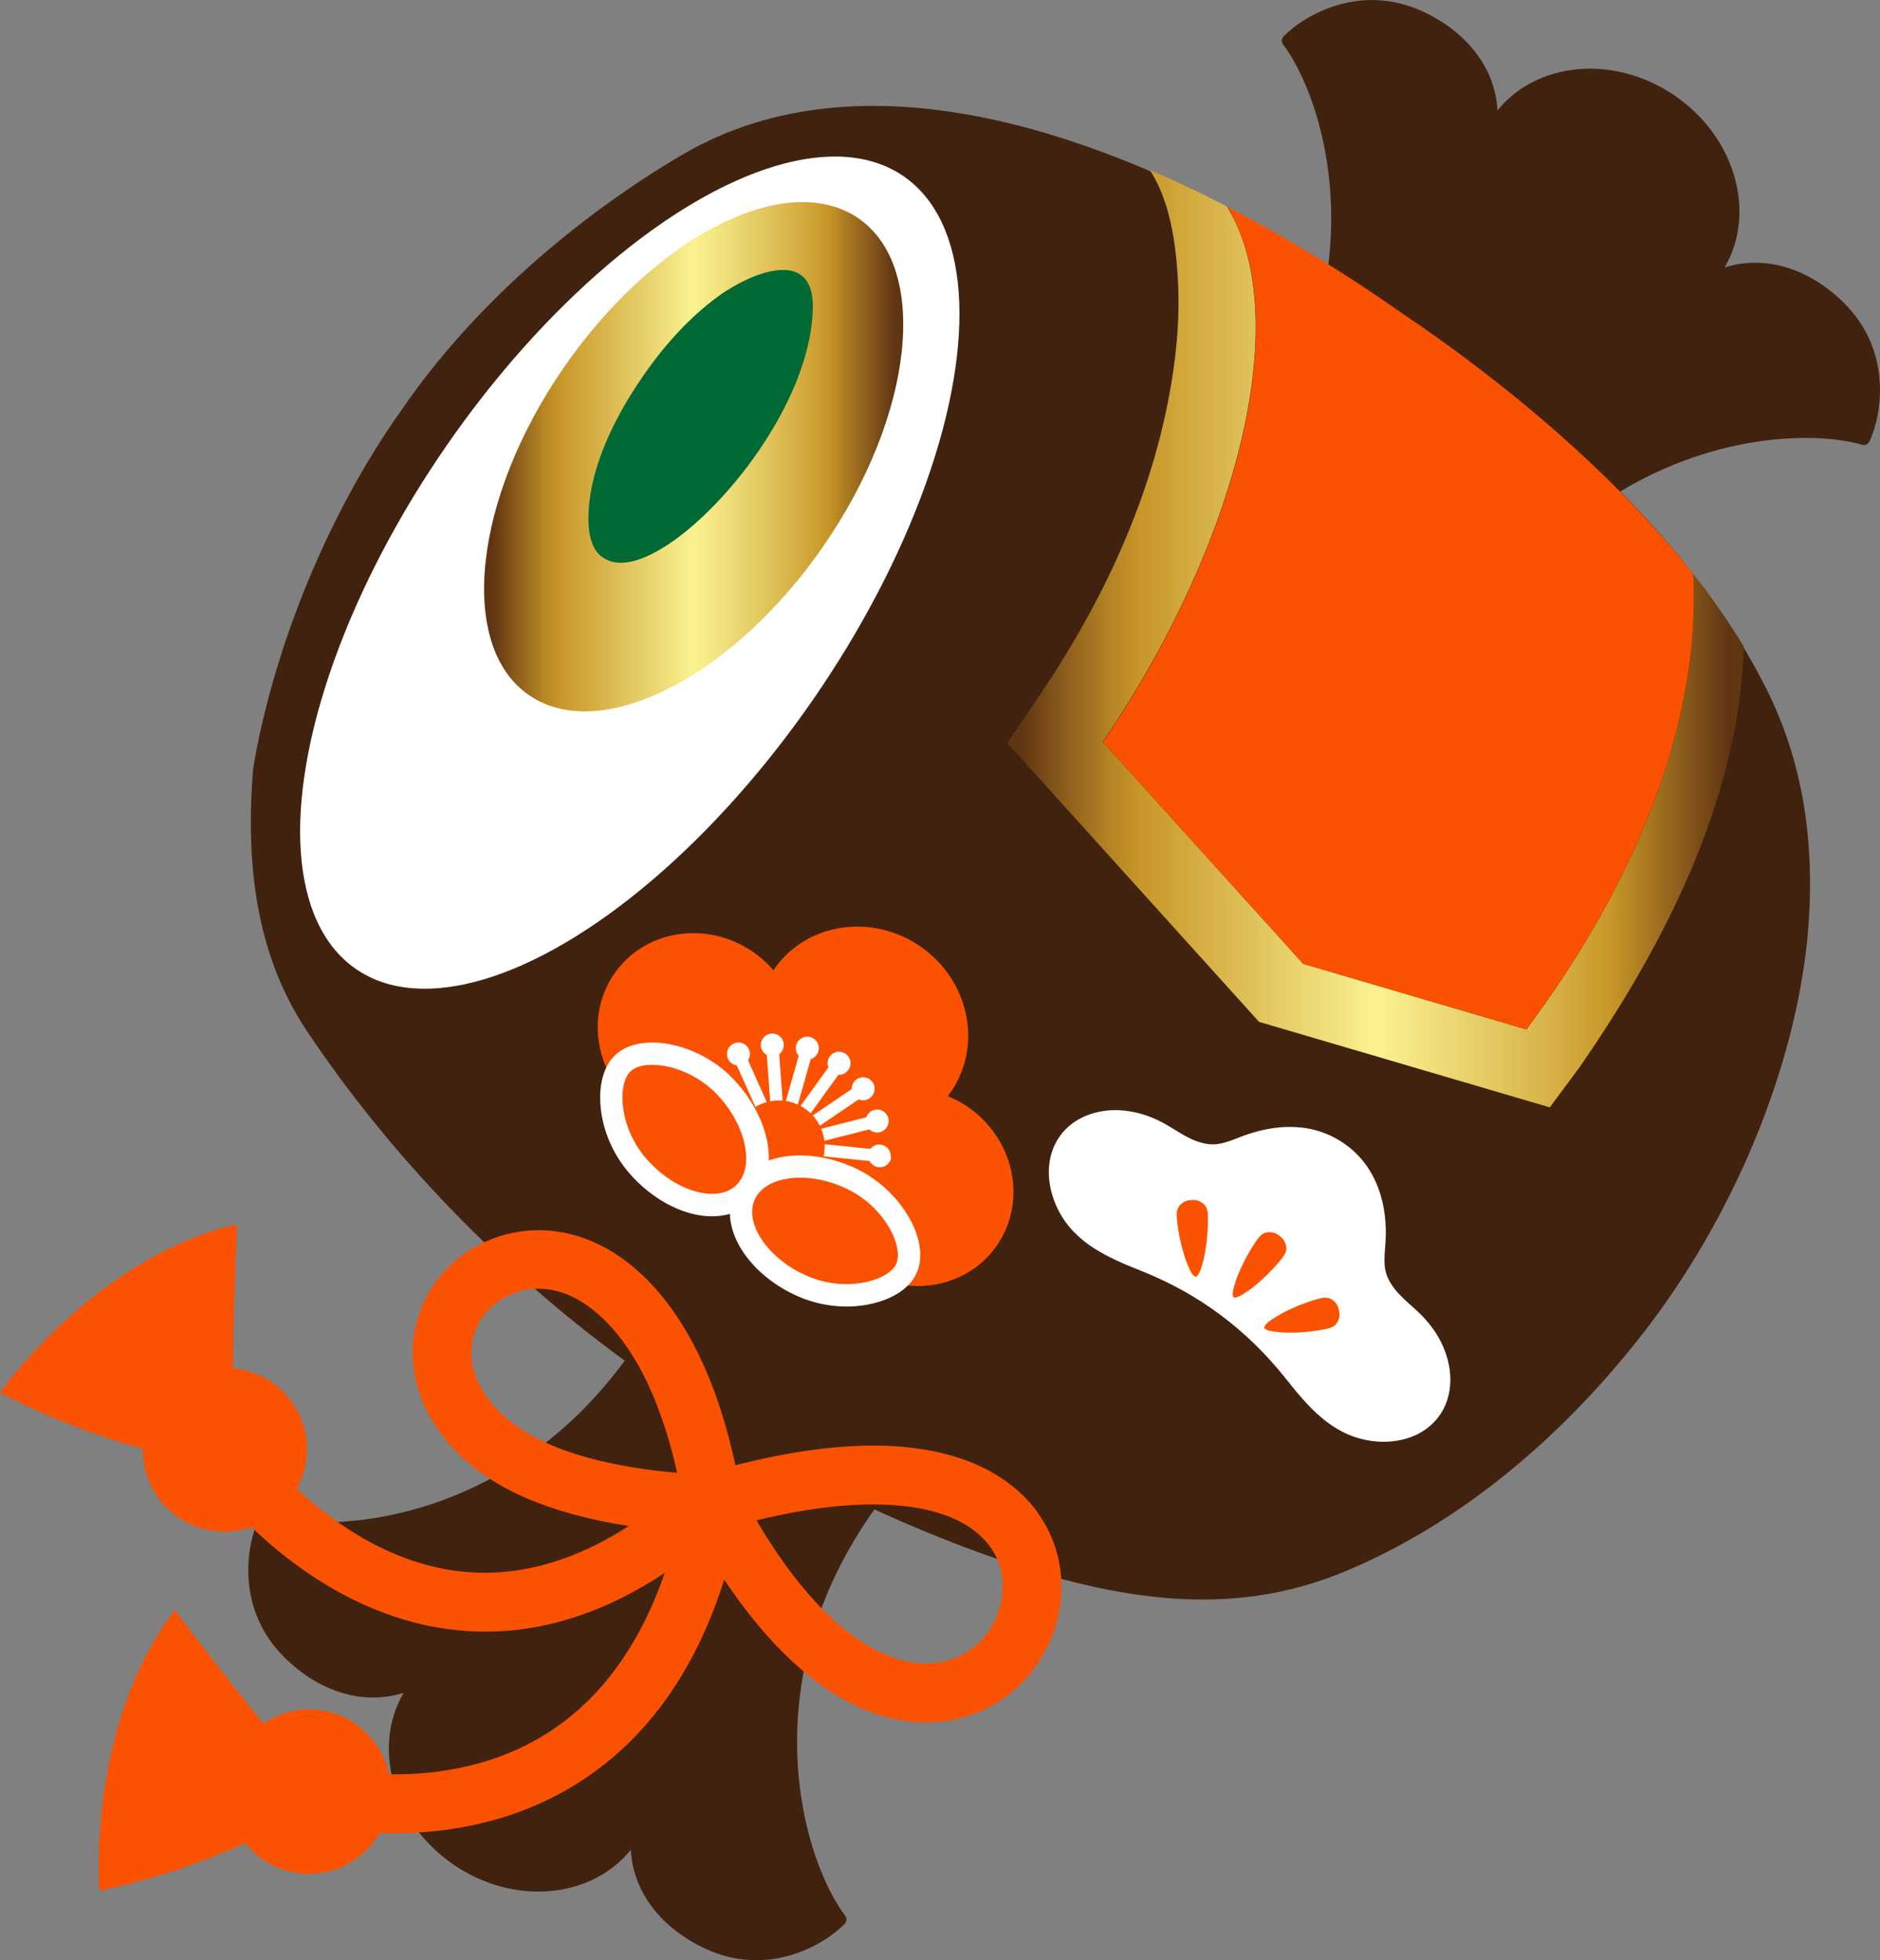 <svg xmlns="http://www.w3.org/2000/svg" xmlns:xlink="http://www.w3.org/1999/xlink" id="_レイヤー_2" viewBox="0 0 170 177.23"><rect x="0" y="0" width="170" height="177.23" fill="#808080" stroke="none"/><defs><linearGradient id="Gold_29" x1="43.78" x2="81.67" y1="41.29" y2="41.29" gradientUnits="userSpaceOnUse"><stop offset=".02" stop-color="#603512"/><stop offset=".07" stop-color="#85581a"/><stop offset=".14" stop-color="#b58424"/><stop offset=".18" stop-color="#c89629"/><stop offset=".5" stop-color="#faf290"/><stop offset=".57" stop-color="#f1e17d"/><stop offset=".72" stop-color="#dab74d"/><stop offset=".82" stop-color="#c89628"/><stop offset=".98" stop-color="#603512"/></linearGradient><linearGradient xlink:href="#Gold_29" id="Gold_29-2" x1="91.07" x2="157.68" y1="57.75" y2="57.75"/><style>.cls-1{fill:#fff}.cls-3{fill:#fa5200}</style></defs><g id="_レイヤー_2-2"><path d="M163.47 84.36c.74-8.24-.52-15.67-3.74-22.07-3.08-6.13-7.47-12.05-13.22-17.85 8.67-5.24 17.64-5.46 21.89-4.22.28.08.54-.08.66-.34 1.1-2.36 2.11-8.15-2.38-12.55-3.08-3.02-7.03-4.32-10.73-3.15 2.88-4.94.99-11.73-4.46-15.5-5.46-3.77-12.47-3.14-16.08 1.3-.21-3.88-2.82-7.11-6.73-8.93-5.7-2.65-10.76.35-12.58 2.21-.21.21-.27.5-.09.74 2.49 3.3 5.24 10.9 4.1 20-2.11-1.31-4.22-2.56-6.33-3.72-14.73-8.11-35.71-15.8-51.98-6.35-4.86 2.82-17.11 10.76-25.7 23.44-6.4 9.08-11.34 21.07-13.2 32.05-.84 9.85.74 17.62 4.81 23.73 7.51 11.28 17.63 21.74 28.78 29.87-10.69 14.58-26.37 15.76-32.44 13.99-.28-.08-.54.08-.66.34-1.1 2.36-2.11 8.15 2.38 12.55 3.08 3.02 7.03 4.32 10.73 3.15-2.88 4.94-.99 11.73 4.46 15.5 5.46 3.77 12.47 3.14 16.08-1.3.21 3.88 2.82 7.11 6.73 8.93 5.7 2.65 10.76-.35 12.58-2.21.21-.21.27-.5.09-.74-3.93-5.22-8.52-21.14 2.63-36.76 4.1 1.88 8.31 3.57 12.61 4.99 12.12 4 21.35 4.19 29.93.62 9.81-4.08 19.08-11.46 26.82-21.35 8.33-10.65 13.96-24.25 15.05-36.37Z" style="fill:#40220f"/><ellipse cx="56.95" cy="51.78" class="cls-1" rx="43.56" ry="20.16" transform="rotate(-55.34 56.944 51.778)"/><path d="M48.47 63.24c-.22-.12-.44-.26-.65-.4-6.46-4.47-5.03-17.77 3.19-29.65 7.91-11.43 19.31-17.52 25.97-13.85.22.12.44.26.65.4 6.46 4.47 5.03 17.77-3.19 29.66-7.91 11.43-19.31 17.52-25.97 13.85Z" style="fill:url(#Gold_29)"/><path d="M54.3 50.25c-1.81-1.57-.96-5.96-.38-7.86.93-3.07 2.54-5.98 4.38-8.61 1.85-2.64 4.06-5.1 6.65-6.99 2.7-1.98 8.68-4.66 8.55 1.1-.16 7.16-5.98 15.6-11.29 20-1.82 1.51-5.72 4.24-7.9 2.35Z" style="fill:#006934"/><path d="m138.02 93.07-20.18-5.93-18.12-20.06c12.8-18.87 17.14-38.93 11.22-48.41-2.26-1.17-4.59-2.28-6.96-3.3 1.9 2.98 2.34 6.84 2.52 9.74.24 3.88-.19 7.78-.96 11.58-1.92 9.46-6.21 18.32-11.6 26.27l-2.86 4.22 22.77 25.21 26.29 7.73 2.7-3.64c10.88-15.69 14.5-27.92 14.85-38.02a66.778 66.778 0 0 0-4.58-6.57c.6 10.86-3.18 25.15-15.08 41.18Z" style="fill:url(#Gold_29-2)"/><path d="m99.72 67.08 18.12 20.06 20.18 5.93c11.91-16.03 15.68-30.31 15.09-41.17-7.51-9.54-17.57-17.64-26.06-23.4h-.02c-4.64-3.28-10.13-6.75-16.07-9.81 5.92 9.48 1.58 29.54-11.22 48.41Zm-5.84 69.73c-2.62-3.67-9.61-8.89-27.38-4.33-3-13.93-9.26-18.64-12.88-20.21-3.85-1.67-8.01-1.32-11.43.95a10.88 10.88 0 0 0-4.86 9.32c.1 4.48 2.83 8.66 7.49 11.49l.72.42c3.5 1.93 7.74 2.96 11.32 3.52-5.17 3.33-10.35 4.71-15.44 4.08-6.09-.76-11.12-4.23-14.59-7.45 1.25-2.3 1.27-5.17-.23-7.53-1.27-1.99-3.34-3.14-5.53-3.36.07-6.82.37-13.02.37-13.02C8.58 113.65 0 125.91 0 125.91c5 2.58 9.28 4.07 12.92 5.08-.02 1.4.35 2.81 1.16 4.08 1.88 2.95 5.5 4.1 8.67 3.01 2.1 2 4.75 4.14 7.9 5.87 2.95 1.62 6.33 2.9 10.09 3.37 6.51.82 13-.9 19.36-5.1-2.28 6.61-5.85 11.48-10.68 14.52-4.88 3.07-10.23 3.74-14.25 3.68-.54-2.5-2.34-4.66-4.95-5.51-2.25-.73-4.58-.29-6.4.93-4.3-5.3-8.01-10.27-8.01-10.27-8.02 10.47-6.83 25.39-6.83 25.39 5.49-1.19 9.75-2.77 13.19-4.32a7.37 7.37 0 0 0 3.49 2.41c3.38 1.09 6.97-.38 8.69-3.33 4.84.17 11.57-.54 17.83-4.46 6.2-3.88 10.66-10.07 13.31-18.45 2.48 3.74 6.22 8.32 10.9 10.9 1.08.59 2.21 1.08 3.39 1.43 5.45 1.6 10.78-.14 13.9-4.52 3-4.22 3.08-9.75.2-13.78Zm-46.31-7.32c-3.08-1.87-4.88-4.44-4.94-7.07-.04-1.96.87-3.71 2.5-4.79 1.92-1.28 4.18-1.46 6.38-.5.2.09.43.2.68.34 2.38 1.31 6.67 5.08 9.04 15.69-3.64-.31-9.57-1.18-13.65-3.66Zm41.79 18.03c-1.8 2.53-4.82 3.47-8.09 2.51-5.82-1.7-10.55-8.62-12.86-12.57 10.42-2.55 18.21-1.69 21.15 2.43 1.8 2.53 1.2 5.66-.21 7.63Z" class="cls-3"/><path d="M130.72 122.31c-.45-1.27-1.21-2.42-2.16-3.38-1.1-1.12-2.39-1.92-3.07-3.41-.47-1.04-.26-2.17-.2-3.29.18-3.04-.63-6.53-3.51-8.67-2.98-2.22-6.46-1.92-9.32-.88-1.06.39-2.08.91-3.21.76-1.62-.22-2.76-1.22-4.15-1.96-1.19-.63-2.51-1.03-3.86-1.1-2.02-.1-4.11.6-5.34 2.26-1.47 1.97-1.28 4.62-.22 6.73 1.53 3.06 4.53 4.34 7.53 5.54 2.56 1.02 4.95 2.33 7.16 3.98s4.15 3.56 5.87 5.72c2.01 2.53 4.1 5.03 7.47 5.62 2.32.41 4.91-.17 6.38-2.14 1.24-1.66 1.31-3.86.63-5.77Z" class="cls-1"/><path d="M116.31 112.99c.04-.54-.23-.98-.62-1.26-.37-.29-.87-.43-1.38-.23-.38.17-.6.53-1.01 1.14-.29.48-.58.96-.83 1.48-.25.51-.49 1.03-.69 1.59-.2.62-.27.89-.3 1.14-.03.23 0 .37.07.44.09.04.23.04.44-.06.24-.1.47-.25 1.01-.62.47-.35.91-.72 1.32-1.11.42-.39.8-.8 1.18-1.22.47-.57.76-.89.81-1.3Zm-7.29-3.92c-.32-.45-.8-.61-1.28-.57-.48.01-.94.23-1.21.71-.19.37-.13.79-.05 1.53.08.56.17 1.11.31 1.67.13.55.29 1.11.49 1.66.24.6.36.86.5 1.07.13.2.24.28.34.29.1-.02.2-.12.31-.33.12-.23.2-.49.38-1.12.14-.57.23-1.14.3-1.7.07-.57.1-1.13.12-1.69 0-.74.02-1.16-.21-1.51Zm11.14 8.3c.52.18.82.59.91 1.06.12.46.05.97-.33 1.36-.3.29-.72.35-1.45.48-.56.08-1.12.16-1.69.19-.57.03-1.14.04-1.73 0-.65-.06-.92-.1-1.17-.17-.22-.07-.34-.15-.38-.24 0-.1.06-.22.23-.39.18-.18.41-.33.96-.68.51-.3 1.02-.55 1.54-.78.52-.23 1.05-.42 1.59-.6.71-.21 1.11-.35 1.51-.23Zm-30.11-4.64c2.84-3.93 1.78-9.54-2.36-12.53-.63-.46-1.3-.81-1.99-1.1.06-.07.11-.14.17-.22 2.99-4.14 1.88-10.05-2.48-13.19-4.36-3.14-10.31-2.33-13.3 1.81-.05.07-.1.15-.15.23a9.818 9.818 0 0 0-1.67-1.54c-4.14-2.99-9.8-2.22-12.63 1.72-2.76 3.83-1.83 9.24 2.04 12.28l20.08 14.49c4.1 2.71 9.53 1.89 12.29-1.94Z" class="cls-3"/><path d="M80.54 104.63c.06-.57-.36-1.08-.93-1.14-.36-.04-.7.12-.91.38l-5.03-.51 4.94-1.25c.25.23.61.34.96.25.56-.14.89-.71.75-1.26-.14-.56-.71-.89-1.26-.75-.35.09-.62.35-.73.67l-4.9 1.24 4.21-2.86a1.043 1.043 0 0 0 1.27-1.54c-.32-.47-.97-.6-1.44-.28-.3.21-.46.54-.45.88l-4.18 2.84 2.98-4.13c.34.02.68-.13.89-.43.34-.46.23-1.11-.23-1.45a1.04 1.04 0 0 0-1.45.23c-.21.3-.25.67-.12.98l-2.98 4.13 1.38-4.87c.32-.1.59-.36.69-.71.16-.55-.16-1.13-.72-1.28-.55-.16-1.13.16-1.28.72-.1.35 0 .71.22.97l-1.39 4.9-.37-5.05a1.035 1.035 0 0 0-.7-1.86c-.57.04-1 .54-.96 1.11.03.36.24.67.54.83l.37 5.08-2.07-4.61c.18-.29.23-.65.08-.99-.23-.52-.85-.76-1.37-.52-.52.23-.76.85-.52 1.37.15.33.45.55.79.6l2.68 5.95.89-.4.62-.05.59.17.34.24.35.51.15.6-.1.97 6.49.66c.16.3.45.52.82.56.57.06 1.08-.36 1.14-.93Z" class="cls-1"/><path d="M72.85 100.28a4.135 4.135 0 0 0-5.78.94 4.135 4.135 0 0 0 .94 5.78c1.85 1.34 4.44.92 5.78-.94 1.34-1.85.92-4.44-.94-5.78Z" class="cls-3"/><path d="M59.64 107.22c-.62-.45-1.23-.98-1.79-1.6a9.906 9.906 0 0 1-2.51-5.32c-.24-1.83.14-3.41 1.01-4.21 1.77-1.62 6.44-.87 9.36 2.32 2.99 3.27 3.67 7.54 1.5 9.53-1.76 1.62-4.87 1.23-7.58-.72Z" class="cls-3"/><path d="M57.3 106.51c-.06-.07-.13-.14-.19-.21-1.5-1.63-2.48-3.72-2.76-5.87-.29-2.19.2-4.05 1.33-5.08 2.36-2.16 7.75-.99 10.79 2.38 3.43 3.74 4.06 8.55 1.43 10.96-2.09 1.92-5.65 1.66-8.85-.65l.59-.82-.59.82c-.62-.45-1.21-.96-1.75-1.53Zm7.55-7.55c-2.62-2.74-6.57-3.26-7.81-2.12-.62.57-.89 1.85-.69 3.33.23 1.75 1.03 3.44 2.25 4.77.5.54 1.05 1.04 1.63 1.46 2.36 1.7 4.96 2.03 6.3.8 1.73-1.59 1.01-5.3-1.56-8.11-.04-.05-.08-.09-.12-.13Z" class="cls-1"/><path d="M67.33 108.03c1.22-2.68 5.49-3.36 9.53-1.53 3.94 1.79 6.1 6 5.11 8.19-.49 1.08-1.87 1.92-3.69 2.26-1.93.36-4.01.1-5.84-.74-.76-.34-1.45-.75-2.07-1.21-2.7-1.97-4.02-4.8-3.03-6.98Z" class="cls-3"/><path d="M68.25 114.5c-2.06-2.15-2.8-4.76-1.83-6.88.73-1.61 2.32-2.69 4.46-3.04 2-.32 4.27.04 6.4 1.01 4.15 1.9 6.93 6.61 5.6 9.52-.63 1.4-2.25 2.43-4.42 2.84-2.13.4-4.42.11-6.44-.81-.8-.36-1.55-.8-2.25-1.31-.57-.42-1.08-.86-1.53-1.33Zm10.94-5.12a9.059 9.059 0 0 0-2.75-1.96c-1.77-.81-3.63-1.11-5.24-.85-1.46.23-2.5.9-2.95 1.88-.76 1.67.37 4.03 2.71 5.75.58.43 1.22.8 1.89 1.1 1.65.75 3.51.98 5.24.66 1.45-.27 2.61-.93 2.95-1.69.49-1.08-.21-3.17-1.86-4.89Z" class="cls-1"/></g></svg>
